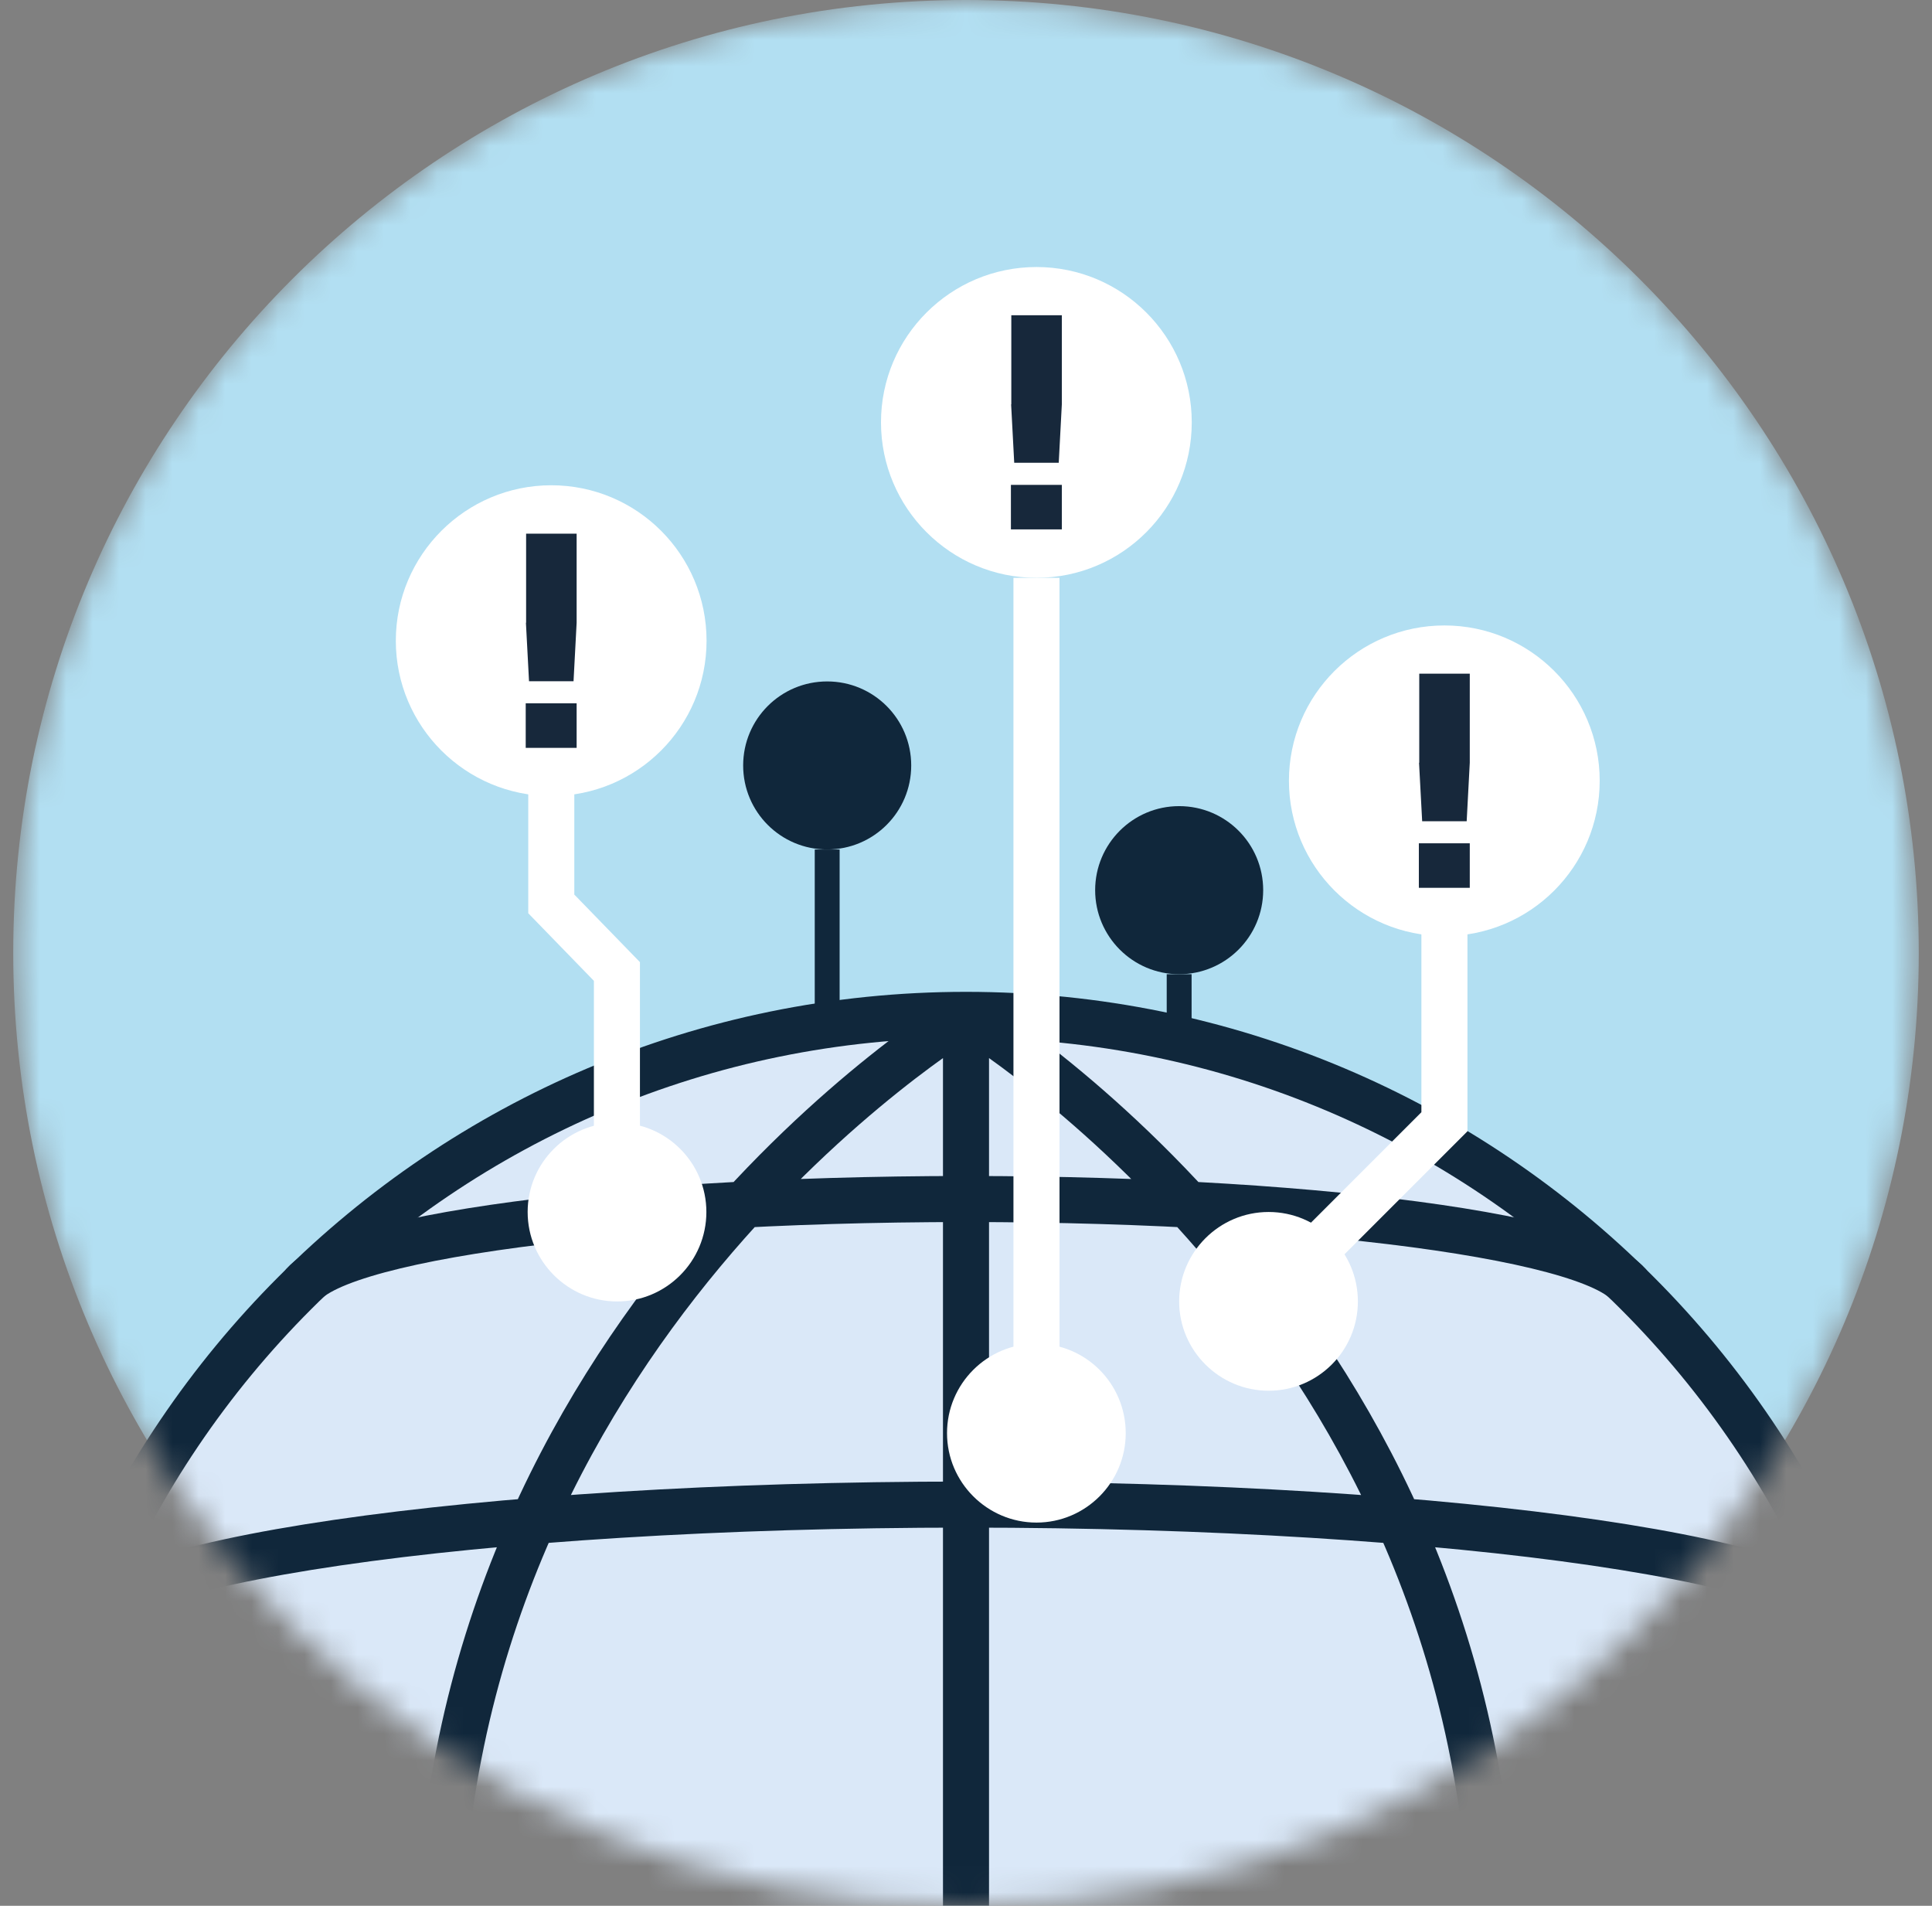 <?xml version="1.0" encoding="UTF-8"?> <svg xmlns="http://www.w3.org/2000/svg" width="73" height="72" viewBox="0 0 73 72" fill="none"><rect x="0" y="0" width="73" height="72" fill="#808080" stroke="none"/><mask id="mask0_420_6545" style="mask-type:luminance" maskUnits="userSpaceOnUse" x="0" y="0" width="73" height="72"><path d="M0.5 36C0.5 55.884 16.616 72 36.5 72C56.384 72 72.5 55.884 72.5 36C72.5 16.116 56.384 0 36.5 0C16.616 0 0.5 16.116 0.5 36Z" fill="white"></path></mask><g mask="url(#mask0_420_6545)"><path d="M0.5 36C0.5 55.884 16.616 72 36.5 72C56.384 72 72.5 55.884 72.5 36C72.5 16.116 56.384 0 36.5 0C16.616 0 0.5 16.116 0.5 36Z" fill="#B2DFF2"></path><path d="M72.354 74.195C72.354 93.998 56.303 110.048 36.5 110.048C16.697 110.048 0.646 93.998 0.646 74.195C0.646 54.391 16.697 38.341 36.5 38.341C56.303 38.341 72.354 54.391 72.354 74.195Z" fill="#DAE8F8"></path><path d="M72.354 74.195C72.354 93.998 56.303 110.048 36.5 110.048C16.697 110.048 0.646 93.998 0.646 74.195C0.646 54.391 16.697 38.341 36.5 38.341C56.303 38.341 72.354 54.391 72.354 74.195Z" stroke="#10273B" stroke-width="1.74" stroke-miterlimit="10"></path><path d="M36.5 38.341V110.048M36.5 38.341C36.5 38.341 56.42 50.295 56.42 74.195C56.42 98.095 36.5 110.048 36.5 110.048M36.5 38.341C36.5 38.341 16.58 50.295 16.58 74.195C16.58 98.095 36.5 110.048 36.5 110.048M70.079 61.751C70.079 59.037 55.045 56.842 36.5 56.842C17.955 56.842 2.921 59.037 2.921 61.751M61.731 48.985C61.731 46.951 50.436 45.298 36.5 45.298C22.564 45.298 11.268 46.951 11.268 48.985M0.646 74.195H72.354" stroke="#10273B" stroke-width="1.74" stroke-miterlimit="10"></path><path d="M51.307 49.168C51.307 51.033 49.792 52.541 47.934 52.541C46.076 52.541 44.554 51.026 44.554 49.168C44.554 47.31 46.069 45.788 47.934 45.788C49.8 45.788 51.307 47.303 51.307 49.168Z" fill="white"></path><path d="M42.535 54.143C42.535 56.008 41.021 57.522 39.163 57.522C37.305 57.522 35.783 56.008 35.783 54.143C35.783 52.277 37.297 50.763 39.163 50.763C41.028 50.763 42.535 52.277 42.535 54.143Z" fill="white"></path><path d="M26.69 45.788C26.69 47.654 25.175 49.168 23.317 49.168C21.459 49.168 19.937 47.654 19.937 45.788C19.937 43.923 21.452 42.416 23.317 42.416C25.183 42.416 26.69 43.93 26.69 45.788Z" fill="white"></path><path d="M23.31 46.147V36.702L20.83 34.149V20.162M39.163 54.618V21.83M54.577 25.656V42.379L47.049 49.907" stroke="white" stroke-width="1.74" stroke-miterlimit="10"></path><path d="M26.697 24.207C26.697 27.448 24.071 30.074 20.83 30.074C17.589 30.074 14.956 27.448 14.956 24.207C14.956 20.966 17.589 18.333 20.83 18.333C24.071 18.333 26.697 20.959 26.697 24.207Z" fill="white"></path><path d="M19.879 23.527V20.162H21.788V23.527L21.671 25.736H19.989L19.872 23.527H19.879ZM19.864 26.57H21.788V28.253H19.864V26.57Z" fill="#17283B"></path><path d="M60.444 29.497C60.444 32.737 57.818 35.364 54.577 35.364C51.336 35.364 48.702 32.737 48.702 29.497C48.702 26.256 51.336 23.629 54.577 23.629C57.818 23.629 60.444 26.256 60.444 29.497Z" fill="white"></path><path d="M53.626 28.816V25.451H55.535V28.816L55.418 31.025H53.736L53.618 28.816H53.626ZM53.611 31.859H55.535V33.542H53.611V31.859Z" fill="#17283B"></path><path d="M45.03 15.955C45.03 19.196 42.404 21.83 39.163 21.83C35.922 21.83 33.288 19.196 33.288 15.955C33.288 12.714 35.922 10.088 39.163 10.088C42.404 10.088 45.03 12.714 45.03 15.955Z" fill="white"></path><path d="M38.212 15.275V11.91H40.121V15.275L40.004 17.484H38.322L38.205 15.275H38.212ZM38.197 18.318H40.121V20.001H38.197V18.318Z" fill="#17283B"></path><path d="M31.255 38.648V32.093" stroke="#10273B" stroke-width="0.94" stroke-miterlimit="10"></path><path d="M34.43 28.919C34.43 30.674 33.01 32.093 31.255 32.093C29.499 32.093 28.08 30.674 28.08 28.919C28.08 27.163 29.499 25.744 31.255 25.744C33.01 25.744 34.43 27.163 34.43 28.919Z" fill="#10273B"></path><path d="M30.743 28.545V26.724H31.774V28.545L31.715 29.738H30.801L30.743 28.545ZM30.735 30.191H31.774V31.099H30.735V30.191Z" fill="#10273B"></path><path d="M44.554 39.394V36.805" stroke="#10273B" stroke-width="0.94" stroke-miterlimit="10"></path><path d="M47.729 33.63C47.729 35.378 46.31 36.805 44.554 36.805C42.799 36.805 41.38 35.378 41.38 33.63C41.38 31.881 42.799 30.455 44.554 30.455C46.31 30.455 47.729 31.874 47.729 33.63Z" fill="#10273B"></path><path d="M44.042 33.257V31.435H45.081V33.257L45.015 34.456H44.108L44.042 33.257ZM44.035 34.91H45.074V35.817H44.035V34.91Z" fill="#10273B"></path></g></svg> 